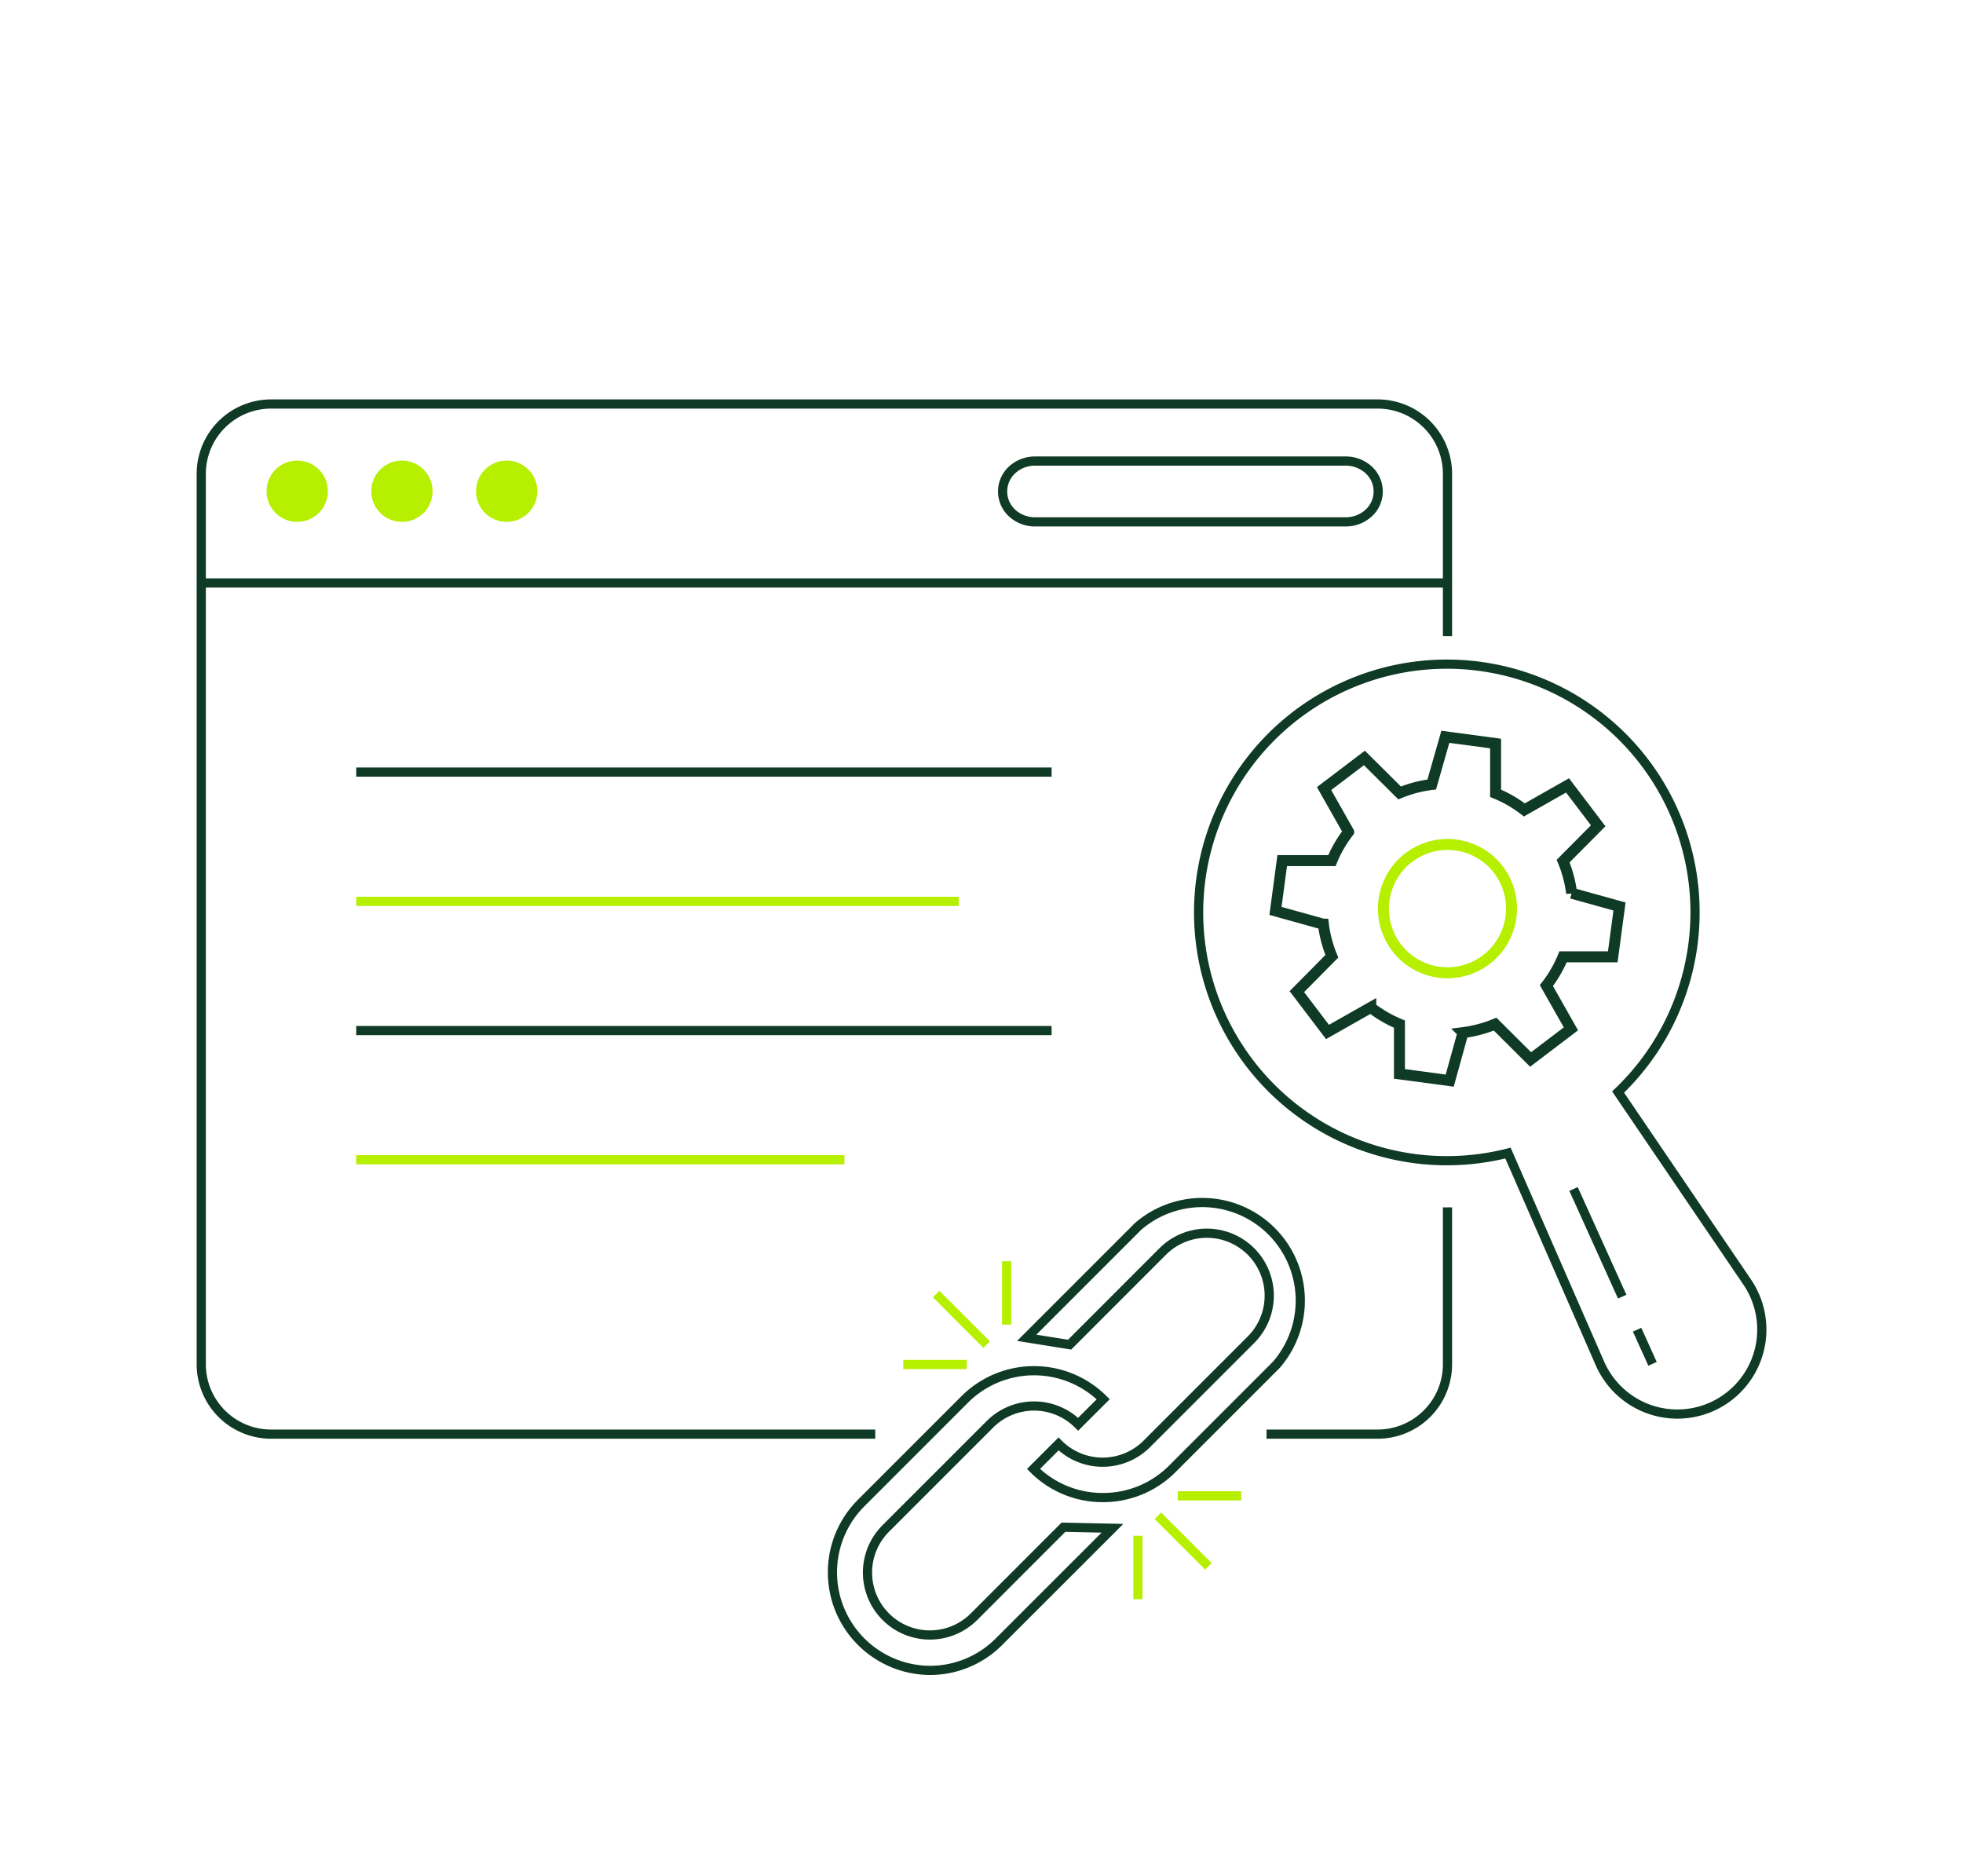 <svg xmlns="http://www.w3.org/2000/svg" id="Layer_1" data-name="Layer 1" viewBox="0 0 320.32 306.07"><defs><style>.cls-1,.cls-2,.cls-3,.cls-4{fill:none;stroke-miterlimit:10;}.cls-1,.cls-4{stroke:#0f3a25;}.cls-1,.cls-2{stroke-width:1.79px;}.cls-2,.cls-3{stroke:#b6ef00;}.cls-3,.cls-4{stroke-width:1.5px;}.cls-5{fill:#b6ef00;}</style></defs><title>VFG Website stuff</title><path class="cls-1" d="M249.76,172.87l6.58-5-4-7.06a20.25,20.25,0,0,0,2.72-4.69l8.11,0,1.1-8.21-7.81-2.17a20.72,20.72,0,0,0-1.39-5.24l5.72-5.76-5-6.59-7.05,4a20.21,20.21,0,0,0-4.69-2.71l0-8.12-8.2-1.1L233.63,128a20.29,20.29,0,0,0-5.24,1.38l-5.75-5.71-6.58,5,4,7.06a20.25,20.25,0,0,0-2.72,4.69l-8.11,0-1.1,8.21,7.82,2.17a20.11,20.11,0,0,0,1.38,5.23l-5.71,5.77,5,6.58,7.06-4a20.19,20.19,0,0,0,4.68,2.72l0,8.12,8.2,1.1,2.17-7.83a20.72,20.72,0,0,0,5.24-1.39Z"></path><ellipse class="cls-2" cx="236.2" cy="148.26" rx="10.47" ry="10.45" transform="translate(22.08 326.93) rotate(-71.96)"></ellipse><line class="cls-3" x1="58.13" y1="189.23" x2="137.79" y2="189.23"></line><line class="cls-4" x1="58.13" y1="168.15" x2="171.6" y2="168.15"></line><line class="cls-3" x1="58.13" y1="147.07" x2="156.45" y2="147.07"></line><line class="cls-4" x1="58.13" y1="125.98" x2="171.6" y2="125.98"></line><path class="cls-4" d="M206.67,234h18.14a11.4,11.4,0,0,0,11.39-11.39V197m0-93.2V77.32a11.4,11.4,0,0,0-11.39-11.4H44.23a11.4,11.4,0,0,0-11.39,11.4V222.57A11.4,11.4,0,0,0,44.23,234h98.59"></path><path class="cls-4" d="M168.88,85.15a5.49,5.49,0,0,1-3.75-1.46,4.78,4.78,0,0,1,0-7,5.49,5.49,0,0,1,3.75-1.46h50.73a5.49,5.49,0,0,1,3.75,1.46,4.76,4.76,0,0,1,0,7,5.49,5.49,0,0,1-3.75,1.46Z"></path><path class="cls-5" d="M48.5,85.15a5,5,0,1,0-5-5A5,5,0,0,0,48.5,85.15Z"></path><path class="cls-5" d="M65.59,85.15a5,5,0,1,0-5-5A5,5,0,0,0,65.59,85.15Z"></path><path class="cls-5" d="M82.68,85.15a5,5,0,1,0-5-5A5,5,0,0,0,82.68,85.15Z"></path><line class="cls-4" x1="32.84" y1="95.12" x2="236.2" y2="95.12"></line><path class="cls-4" d="M271.56,129.29a40.51,40.51,0,1,0-25.49,58.85l15,34.31a13.79,13.79,0,0,0,19.3,6.56h0a13.79,13.79,0,0,0,4.73-19.83l-21.06-31A40.53,40.53,0,0,0,271.56,129.29Z"></path><line class="cls-4" x1="267.14" y1="216.96" x2="269.66" y2="222.53"></line><line class="cls-4" x1="256.77" y1="194" x2="264.71" y2="211.57"></line><line class="cls-3" x1="157.75" y1="222.64" x2="147.4" y2="222.64"></line><line class="cls-3" x1="164.26" y1="216.13" x2="164.26" y2="205.79"></line><line class="cls-3" x1="161" y1="219.39" x2="152.76" y2="211.14"></line><line class="cls-3" x1="192.19" y1="244.07" x2="202.54" y2="244.07"></line><line class="cls-3" x1="185.69" y1="250.58" x2="185.69" y2="260.93"></line><line class="cls-3" x1="188.94" y1="247.32" x2="197.19" y2="255.57"></line><path class="cls-4" d="M151.73,272.55a16,16,0,0,1-11.28-27.24l17-17a16,16,0,0,1,22.57,0l-4.09,4.08a10.18,10.18,0,0,0-14.39,0l-17,17a10.18,10.18,0,0,0,14.4,14.4l14.59-14.6,8,.17L163,267.88A15.9,15.9,0,0,1,151.73,272.55Z"></path><path class="cls-4" d="M179.93,244.35a15.9,15.9,0,0,1-11.28-4.67l4.08-4.08a10.19,10.19,0,0,0,14.4,0l17-17a10.18,10.18,0,0,0-14.4-14.4l-15.19,15.2-7-1.12,18.16-18.16a16,16,0,0,1,22.57,22.57l-17,17A15.9,15.9,0,0,1,179.93,244.35Z"></path></svg>